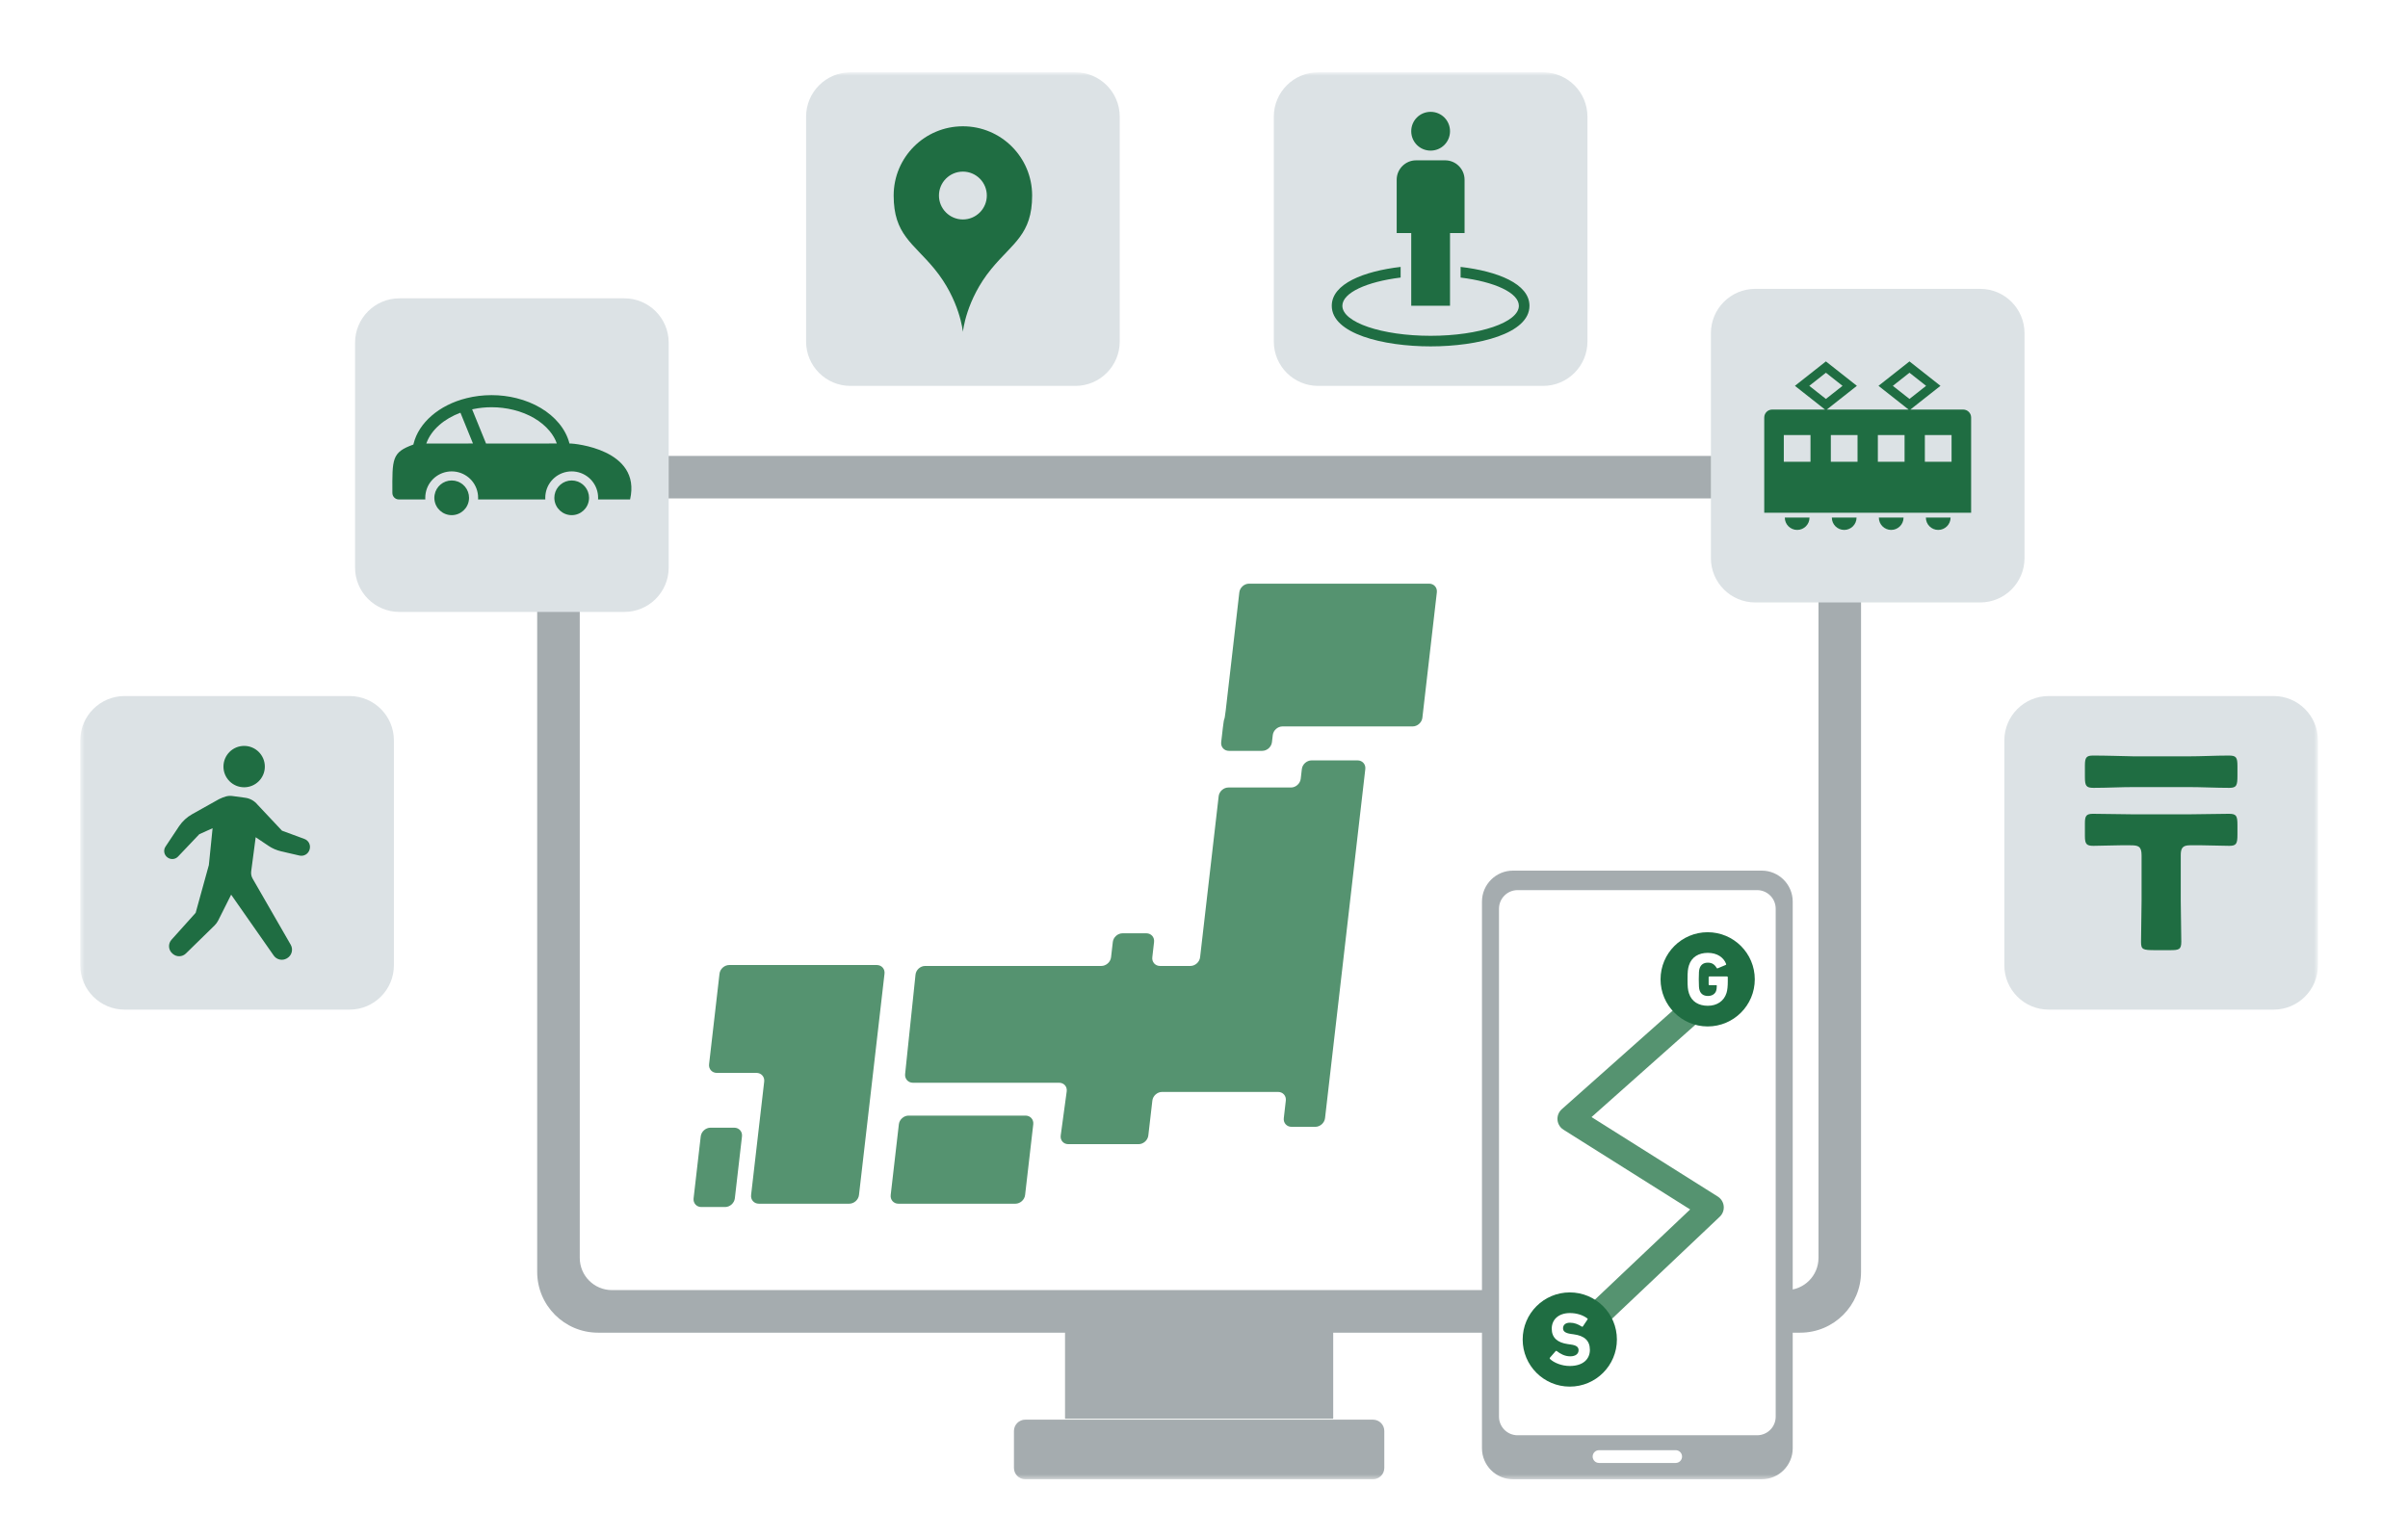 <svg width="525" height="330" viewBox="0 0 525 330" fill="none" xmlns="http://www.w3.org/2000/svg">
<g filter="url(#filter0_d_2859_747)">
<path fill-rule="evenodd" clip-rule="evenodd" d="M392.485 286.592H130.387C123.059 286.592 117.119 280.652 117.119 273.325V108.674C117.119 101.347 123.059 95.408 130.387 95.408H392.485C399.812 95.408 405.751 101.347 405.751 108.674V273.325C405.751 280.652 399.812 286.592 392.485 286.592Z" fill="#A5ACAF"/>
<path fill-rule="evenodd" clip-rule="evenodd" d="M133.419 277.306C129.544 277.306 126.402 274.166 126.402 270.29V111.699C126.402 107.825 129.544 104.684 133.419 104.684H389.458C393.333 104.684 396.474 107.825 396.474 111.699V270.29C396.474 274.166 393.333 277.306 389.458 277.306H133.419Z" fill="white"/>
<mask id="mask0_2859_747" style="mask-type:luminance" maskUnits="userSpaceOnUse" x="17" y="11" width="489" height="308">
<path fill-rule="evenodd" clip-rule="evenodd" d="M17.5 318.554H505.375V11.77H17.5V318.554Z" fill="white"/>
</mask>
<g mask="url(#mask0_2859_747)">
<path fill-rule="evenodd" clip-rule="evenodd" d="M232.201 305.356H290.671V285.758H232.201V305.356Z" fill="#A5ACAF"/>
<path fill-rule="evenodd" clip-rule="evenodd" d="M299.343 318.551H223.531C222.17 318.551 221.065 317.447 221.065 316.086V308.023C221.065 306.661 222.17 305.558 223.531 305.558H299.343C300.705 305.558 301.809 306.661 301.809 308.023V316.086C301.809 317.447 300.705 318.551 299.343 318.551Z" fill="#A5ACAF"/>
<path fill-rule="evenodd" clip-rule="evenodd" d="M76.206 216.149H27.173C21.83 216.149 17.5 211.819 17.5 206.476V157.443C17.5 152.101 21.83 147.77 27.173 147.77H76.206C81.548 147.77 85.879 152.101 85.879 157.443V206.476C85.879 211.819 81.548 216.149 76.206 216.149Z" fill="#DCE2E5"/>
<path fill-rule="evenodd" clip-rule="evenodd" d="M53.229 167.665C50.738 167.665 48.719 165.646 48.719 163.156C48.719 160.664 50.738 158.644 53.229 158.644C55.721 158.644 57.74 160.664 57.74 163.156C57.74 165.646 55.721 167.665 53.229 167.665Z" fill="#1F6D42"/>
<path fill-rule="evenodd" clip-rule="evenodd" d="M36.084 180.608L39.074 176.111C39.801 175.047 40.764 174.169 41.886 173.538L47.752 170.254C48.826 169.753 49.64 169.432 50.661 169.57L53.468 169.952C54.514 170.094 55.468 170.627 56.136 171.442L61.479 177.128L66.371 178.931C67.298 179.273 67.795 180.28 67.502 181.224L67.479 181.296C67.192 182.223 66.236 182.772 65.29 182.553L61.302 181.632C60.308 181.403 59.363 180.994 58.519 180.423L55.745 178.559L54.765 186.003C54.694 186.55 54.804 187.105 55.079 187.582L63.382 202.003C63.974 203.03 63.623 204.344 62.599 204.942L62.528 204.984C61.557 205.548 60.317 205.276 59.675 204.356L50.394 191.081L47.582 196.694C47.374 197.109 47.099 197.485 46.766 197.809L40.529 203.908C39.742 204.678 38.497 204.712 37.67 203.987L37.57 203.9C37.146 203.53 36.888 203.004 36.855 202.442C36.822 201.879 37.014 201.328 37.391 200.909L42.658 195.042L45.518 184.686L45.529 184.695L46.349 176.593L43.451 177.899L38.813 182.779C38.229 183.394 37.285 183.493 36.588 183.012L36.539 182.979C35.766 182.446 35.563 181.391 36.084 180.608Z" fill="#1F6D42"/>
<path fill-rule="evenodd" clip-rule="evenodd" d="M136.118 129.43H87.085C81.742 129.43 77.412 125.098 77.412 119.757V70.724C77.412 65.381 81.742 61.051 87.085 61.051H136.118C141.46 61.051 145.791 65.381 145.791 70.724V119.757C145.791 125.098 141.46 129.43 136.118 129.43Z" fill="#DCE2E5"/>
<path fill-rule="evenodd" clip-rule="evenodd" d="M100.379 92.711H92.944C92.96 92.663 92.98 92.615 92.998 92.567C93.524 91.151 94.477 89.81 95.816 88.65C97.082 87.542 98.639 86.645 100.385 85.993L103.117 92.702L100.379 92.711ZM117.657 92.71H105.969L102.937 85.257C103.027 85.235 103.12 85.219 103.21 85.2C104.491 84.936 105.814 84.797 107.169 84.797C108.817 84.797 110.425 84.996 111.968 85.378C115.252 86.189 118.04 87.824 119.826 89.981C120.544 90.841 121.064 91.749 121.4 92.701L117.657 92.71ZM85.548 103.498C85.551 104.275 86.18 104.906 86.957 104.906H92.731C92.731 104.898 92.731 104.89 92.73 104.882H92.731C92.73 104.878 92.731 104.873 92.73 104.869C92.724 104.764 92.717 104.656 92.717 104.549C92.717 104.2 92.75 103.851 92.81 103.521C93.291 100.791 95.678 98.788 98.48 98.788C101.281 98.788 103.668 100.791 104.156 103.548C104.21 103.851 104.242 104.2 104.242 104.549C104.242 104.669 104.236 104.787 104.228 104.906H118.892C118.891 104.898 118.891 104.89 118.891 104.882H118.892C118.891 104.878 118.891 104.874 118.89 104.871C118.885 104.764 118.88 104.656 118.88 104.549C118.88 104.2 118.912 103.851 118.971 103.528C119.453 100.791 121.839 98.788 124.641 98.788C127.443 98.788 129.831 100.791 130.318 103.548C130.37 103.851 130.403 104.2 130.403 104.549C130.403 104.669 130.397 104.787 130.391 104.906H137.373C139.904 93.876 124.932 92.709 124.49 92.709H124.16C123.752 91.12 122.96 89.623 121.853 88.291C119.736 85.732 116.473 83.775 112.603 82.819C110.895 82.391 109.069 82.159 107.17 82.159C105.271 82.159 103.444 82.391 101.736 82.819C98.737 83.557 96.1 84.903 94.083 86.663C92.13 88.357 90.746 90.441 90.173 92.735C90.153 92.801 90.146 92.867 90.127 92.933C85.406 94.641 85.521 95.991 85.548 103.498Z" fill="#1F6D42"/>
<path fill-rule="evenodd" clip-rule="evenodd" d="M124.643 100.765C126.51 100.765 128.059 102.117 128.368 103.891C128.408 104.101 128.428 104.326 128.428 104.55C128.428 104.668 128.421 104.787 128.408 104.907C128.23 106.824 126.615 108.328 124.644 108.328C122.673 108.328 121.056 106.824 120.879 104.907C120.866 104.787 120.858 104.668 120.858 104.55C120.858 104.326 120.879 104.101 120.918 103.891C121.228 102.117 122.777 100.765 124.643 100.765Z" fill="#1F6D42"/>
<path fill-rule="evenodd" clip-rule="evenodd" d="M98.481 100.765C100.347 100.765 101.897 102.117 102.205 103.891C102.244 104.101 102.265 104.326 102.265 104.55C102.265 104.668 102.258 104.787 102.244 104.907C102.068 106.824 100.452 108.328 98.481 108.328C96.51 108.328 94.893 106.824 94.716 104.907C94.703 104.787 94.696 104.668 94.696 104.55C94.696 104.326 94.716 104.101 94.756 103.891C95.064 102.117 96.614 100.765 98.481 100.765Z" fill="#1F6D42"/>
<path fill-rule="evenodd" clip-rule="evenodd" d="M234.453 80.146H185.42C180.077 80.146 175.747 75.816 175.747 70.473V21.441C175.747 16.098 180.077 11.767 185.42 11.767H234.453C239.795 11.767 244.126 16.098 244.126 21.441V70.473C244.126 75.816 239.795 80.146 234.453 80.146Z" fill="#DCE2E5"/>
<path fill-rule="evenodd" clip-rule="evenodd" d="M209.931 43.854C207.051 43.854 204.714 41.517 204.714 38.637C204.714 35.756 207.051 33.421 209.931 33.421C212.813 33.421 215.15 35.756 215.15 38.637C215.15 41.517 212.813 43.854 209.931 43.854ZM209.934 23.538C201.597 23.538 194.839 30.294 194.839 38.633C194.839 47.142 199.056 48.955 203.719 54.616C209.295 61.388 209.934 68.38 209.934 68.38C209.934 68.38 210.574 61.388 216.15 54.616C220.812 48.955 225.03 47.142 225.03 38.633C225.03 30.294 218.272 23.538 209.934 23.538Z" fill="#1F6D42"/>
<path fill-rule="evenodd" clip-rule="evenodd" d="M336.426 80.146H287.394C282.051 80.146 277.721 75.816 277.721 70.473V21.441C277.721 16.098 282.051 11.767 287.394 11.767H336.426C341.768 11.767 346.099 16.098 346.099 21.441V70.473C346.099 75.816 341.768 80.146 336.426 80.146Z" fill="#DCE2E5"/>
<path fill-rule="evenodd" clip-rule="evenodd" d="M318.445 54.2V56.522C325.855 57.433 331.15 59.845 331.15 62.678C331.15 66.291 322.536 69.221 311.909 69.221C301.281 69.221 292.666 66.291 292.666 62.678C292.666 59.845 297.962 57.433 305.37 56.522V54.2C297.326 55.138 290.356 57.875 290.356 62.678C290.356 68.758 301.528 71.529 311.908 71.529C322.288 71.529 333.46 68.758 333.46 62.678C333.46 57.875 326.489 55.138 318.445 54.2Z" fill="#1F6D42"/>
<path fill-rule="evenodd" clip-rule="evenodd" d="M311.91 28.842C314.256 28.842 316.138 26.961 316.138 24.613C316.138 22.268 314.256 20.387 311.91 20.387C309.564 20.387 307.682 22.268 307.682 24.613C307.682 26.961 309.564 28.842 311.91 28.842ZM307.681 62.671V46.815H304.511V35.187C304.511 32.863 306.414 30.96 308.739 30.96H315.081C317.406 30.96 319.309 32.863 319.309 35.187V46.815H316.138V62.671H307.681Z" fill="#1F6D42"/>
<path fill-rule="evenodd" clip-rule="evenodd" d="M431.72 127.365H382.687C377.345 127.365 373.014 123.034 373.014 117.692V68.659C373.014 63.317 377.345 58.987 382.687 58.987H431.72C437.062 58.987 441.392 63.317 441.392 68.659V117.692C441.392 123.034 437.062 127.365 431.72 127.365Z" fill="#DCE2E5"/>
<path fill-rule="evenodd" clip-rule="evenodd" d="M391.825 111.549C390.337 111.549 389.131 110.342 389.131 108.854H394.519C394.519 110.342 393.312 111.549 391.825 111.549Z" fill="#1F6D42"/>
<path fill-rule="evenodd" clip-rule="evenodd" d="M412.325 111.549C410.838 111.549 409.631 110.342 409.631 108.854H415.019C415.019 110.342 413.813 111.549 412.325 111.549Z" fill="#1F6D42"/>
<path fill-rule="evenodd" clip-rule="evenodd" d="M422.578 111.549C421.09 111.549 419.884 110.342 419.884 108.854H425.272C425.272 110.342 424.065 111.549 422.578 111.549Z" fill="#1F6D42"/>
<path fill-rule="evenodd" clip-rule="evenodd" d="M402.077 111.549C400.59 111.549 399.383 110.342 399.383 108.854H404.771C404.771 110.342 403.564 111.549 402.077 111.549Z" fill="#1F6D42"/>
<path fill-rule="evenodd" clip-rule="evenodd" d="M388.911 96.689H394.732V90.867H388.911V96.689ZM398.09 82.989L394.465 80.132L398.09 77.273L401.716 80.132L398.09 82.989ZM399.164 96.689H404.984V90.867H399.164V96.689ZM409.416 96.689H415.238V90.867H409.416V96.689ZM416.308 82.989L412.683 80.132L416.308 77.273L419.934 80.132L416.308 82.989ZM419.664 96.689H425.486V90.867H419.664V96.689ZM384.646 87.038V101.866V106.07V107.803H386.38H428.018H429.752V106.07V101.866V87.038C429.752 86.081 428.975 85.304 428.018 85.304H416.504L423.066 80.131L416.311 74.805L409.555 80.131L416.118 85.304H398.281L404.843 80.131L398.088 74.805L391.332 80.131L397.895 85.304H386.38C385.423 85.304 384.646 86.081 384.646 87.038Z" fill="#1F6D42"/>
<path fill-rule="evenodd" clip-rule="evenodd" d="M495.699 216.149H446.667C441.324 216.149 436.994 211.819 436.994 206.476V157.443C436.994 152.101 441.324 147.77 446.667 147.77H495.699C501.042 147.77 505.373 152.101 505.373 157.443V206.476C505.373 211.819 501.042 216.149 495.699 216.149Z" fill="#DCE2E5"/>
<path fill-rule="evenodd" clip-rule="evenodd" d="M477.015 173.566C479.959 173.566 482.963 173.449 485.905 173.449C487.583 173.449 487.815 173.852 487.815 175.931V177.952C487.815 179.974 487.583 180.434 486.023 180.434C484.058 180.434 482.098 180.317 480.132 180.317H477.421C475.802 180.317 475.455 181.013 475.455 182.512V192.384C475.455 195.389 475.573 198.331 475.573 201.336C475.573 203.066 475.051 203.183 473.09 203.183H469.912C467.199 203.183 466.796 203.066 466.796 201.393C466.796 198.387 466.913 195.389 466.913 192.384V182.512C466.913 180.492 466.161 180.317 464.487 180.317H462.236C460.271 180.317 458.31 180.434 456.407 180.434C454.902 180.434 454.559 180.031 454.559 178.301V175.47C454.559 173.852 454.902 173.449 456.345 173.449C459.349 173.449 462.353 173.566 465.352 173.566H477.015ZM477.015 160.922C479.959 160.922 482.963 160.748 485.905 160.748C487.524 160.748 487.815 161.096 487.815 163.057V165.079C487.815 167.273 487.64 167.791 486.023 167.791C483.018 167.791 480.02 167.621 477.015 167.621H465.352C462.41 167.621 459.405 167.791 456.463 167.791C454.845 167.791 454.559 167.386 454.559 165.425V162.883C454.559 161.153 454.902 160.748 456.345 160.748C459.349 160.748 462.353 160.866 465.352 160.922H477.015Z" fill="#1F6D42"/>
<path fill-rule="evenodd" clip-rule="evenodd" d="M151.219 257.299C151.098 258.342 151.855 259.192 152.903 259.192H158.09C159.138 259.192 160.092 258.341 160.213 257.299L161.77 243.786C161.891 242.747 161.131 241.894 160.087 241.894H154.899C153.851 241.894 152.898 242.747 152.777 243.786L151.219 257.299ZM154.595 228.054C154.475 229.093 155.233 229.944 156.281 229.944H164.927C165.973 229.944 166.731 230.796 166.612 231.833L163.756 256.577C163.638 257.617 164.394 258.466 165.442 258.466H185.156C186.204 258.466 187.157 257.617 187.277 256.577L192.845 208.313C192.967 207.273 192.207 206.423 191.161 206.423H158.993C157.946 206.423 156.992 207.273 156.871 208.313L154.595 228.054ZM283.588 165.822C283.468 166.861 282.514 167.714 281.467 167.714H267.822C266.775 167.714 265.82 168.564 265.7 169.604L261.648 204.732C261.528 205.772 260.573 206.627 259.526 206.627H252.914C251.867 206.627 251.109 205.772 251.23 204.732L251.613 201.397C251.733 200.355 250.975 199.505 249.927 199.505H244.743C243.693 199.505 242.74 200.355 242.62 201.397L242.236 204.732C242.116 205.772 241.159 206.627 240.113 206.627H201.705C200.658 206.627 199.713 207.477 199.604 208.519L197.337 230.199C197.23 231.241 197.997 232.094 199.045 232.094H230.919C231.966 232.094 232.708 232.942 232.567 233.979L231.26 243.597C231.12 244.634 231.859 245.483 232.906 245.483H248.242C249.288 245.483 250.244 244.631 250.361 243.591L251.24 235.986C251.36 234.945 252.316 234.095 253.361 234.095H278.653C279.698 234.095 280.459 234.945 280.338 235.986L279.897 239.815C279.776 240.854 280.534 241.704 281.581 241.704H286.767C287.812 241.704 288.768 240.854 288.889 239.815L297.669 163.693C297.79 162.653 297.031 161.803 295.985 161.803H285.956C284.909 161.803 283.953 162.653 283.834 163.693L283.588 165.822ZM194.192 256.579C194.074 257.62 194.831 258.469 195.876 258.469H221.375C222.42 258.469 223.376 257.62 223.495 256.579L225.275 241.15C225.395 240.109 224.636 239.257 223.589 239.257H198.092C197.047 239.257 196.092 240.109 195.972 241.15L194.192 256.579ZM272.327 123.267C271.278 123.267 270.325 124.117 270.204 125.157L267.234 150.916C267.113 151.956 266.974 152.807 266.921 152.807C266.868 152.807 266.727 153.657 266.609 154.696L266.249 157.833C266.126 158.874 266.884 159.724 267.932 159.724H275.193C276.24 159.724 277.194 158.874 277.314 157.833L277.495 156.287C277.612 155.248 278.568 154.397 279.615 154.397H307.992C309.038 154.397 309.994 153.544 310.112 152.505L313.267 125.157C313.389 124.117 312.628 123.267 311.584 123.267H272.327Z" fill="#559370"/>
<path fill-rule="evenodd" clip-rule="evenodd" d="M384.094 185.839H329.866C326.133 185.839 323.105 188.866 323.105 192.6V311.793C323.105 315.527 326.133 318.554 329.866 318.554H384.094C387.828 318.554 390.855 315.527 390.855 311.793V192.6C390.855 188.866 387.828 185.839 384.094 185.839Z" fill="#A5ACAF"/>
<path fill-rule="evenodd" clip-rule="evenodd" d="M383.086 308.961H330.873C328.633 308.961 326.816 307.146 326.816 304.906V194.147C326.816 191.906 328.633 190.09 330.873 190.09H383.086C385.326 190.09 387.143 191.906 387.143 194.147V304.906C387.143 307.146 385.326 308.961 383.086 308.961Z" fill="white"/>
<path fill-rule="evenodd" clip-rule="evenodd" d="M365.334 314.997H348.629C347.86 314.997 347.236 314.374 347.236 313.605C347.236 312.836 347.86 312.213 348.629 312.213H365.334C366.104 312.213 366.727 312.836 366.727 313.605C366.727 314.374 366.104 314.997 365.334 314.997Z" fill="white"/>
<path d="M347.729 283.231L373.029 259.274L342.355 239.962L369.196 216.097" stroke="#559370" stroke-width="5.589" stroke-linejoin="round"/>
<path fill-rule="evenodd" clip-rule="evenodd" d="M382.583 209.544C382.583 215.217 377.984 219.815 372.311 219.815C366.638 219.815 362.04 215.217 362.04 209.544C362.04 203.871 366.638 199.271 372.311 199.271C377.984 199.271 382.583 203.871 382.583 209.544Z" fill="#1F6D42"/>
<path fill-rule="evenodd" clip-rule="evenodd" d="M352.522 288.081C352.522 293.754 347.923 298.352 342.25 298.352C336.577 298.352 331.979 293.754 331.979 288.081C331.979 282.408 336.577 277.809 342.25 277.809C347.923 277.809 352.522 282.408 352.522 288.081Z" fill="#1F6D42"/>
<path fill-rule="evenodd" clip-rule="evenodd" d="M337.936 292.324C337.871 292.259 337.837 292.143 337.92 292.044L339.169 290.614C339.235 290.532 339.333 290.532 339.416 290.598C340.155 291.19 341.157 291.748 342.342 291.748C343.509 291.748 344.166 291.205 344.166 290.416C344.166 289.76 343.771 289.349 342.44 289.167L341.849 289.086C339.58 288.774 338.315 287.705 338.315 285.732C338.315 283.677 339.859 282.313 342.276 282.313C343.756 282.313 345.136 282.757 346.073 283.481C346.171 283.546 346.189 283.612 346.106 283.726L345.104 285.222C345.038 285.305 344.955 285.321 344.874 285.272C344.019 284.713 343.197 284.416 342.276 284.416C341.289 284.416 340.78 284.926 340.78 285.634C340.78 286.275 341.24 286.686 342.522 286.866L343.115 286.949C345.416 287.261 346.632 288.312 346.632 290.335C346.632 292.357 345.136 293.852 342.243 293.852C340.5 293.852 338.808 293.162 337.936 292.324Z" fill="white"/>
<path fill-rule="evenodd" clip-rule="evenodd" d="M367.923 209.54C367.923 207.88 367.989 207.256 368.235 206.482C368.81 204.675 370.355 203.77 372.345 203.77C374.433 203.77 375.797 204.806 376.323 206.155C376.372 206.252 376.356 206.351 376.257 206.401L374.498 207.141C374.384 207.173 374.301 207.141 374.268 207.059C373.825 206.302 373.266 205.908 372.345 205.908C371.392 205.908 370.8 206.383 370.553 207.157C370.421 207.552 370.373 208.077 370.373 209.54C370.373 211.003 370.421 211.545 370.553 211.94C370.8 212.713 371.408 213.172 372.378 213.172C373.216 213.172 373.939 212.763 374.17 212.022C374.252 211.743 374.301 211.398 374.301 210.921C374.301 210.855 374.268 210.822 374.202 210.822H372.69C372.591 210.822 372.525 210.757 372.525 210.658V209.08C372.525 208.981 372.591 208.916 372.69 208.916H376.538C376.634 208.916 376.7 208.981 376.7 209.08V210C376.7 210.986 376.619 211.907 376.421 212.516C375.863 214.308 374.317 215.31 372.345 215.31C370.355 215.31 368.81 214.407 368.235 212.598C367.989 211.826 367.923 211.2 367.923 209.54Z" fill="white"/>
</g>
</g>
<defs>
<filter id="filter0_d_2859_747" x="-32.5" y="-34.23" width="589" height="407.373" filterUnits="userSpaceOnUse" color-interpolation-filters="sRGB">
<feFlood flood-opacity="0" result="BackgroundImageFix"/>
<feColorMatrix in="SourceAlpha" type="matrix" values="0 0 0 0 0 0 0 0 0 0 0 0 0 0 0 0 0 0 127 0" result="hardAlpha"/>
<feOffset dy="4"/>
<feGaussianBlur stdDeviation="25"/>
<feComposite in2="hardAlpha" operator="out"/>
<feColorMatrix type="matrix" values="0 0 0 0 1 0 0 0 0 1 0 0 0 0 1 0 0 0 1 0"/>
<feBlend mode="normal" in2="BackgroundImageFix" result="effect1_dropShadow_2859_747"/>
<feBlend mode="normal" in="SourceGraphic" in2="effect1_dropShadow_2859_747" result="shape"/>
</filter>
</defs>
</svg>
